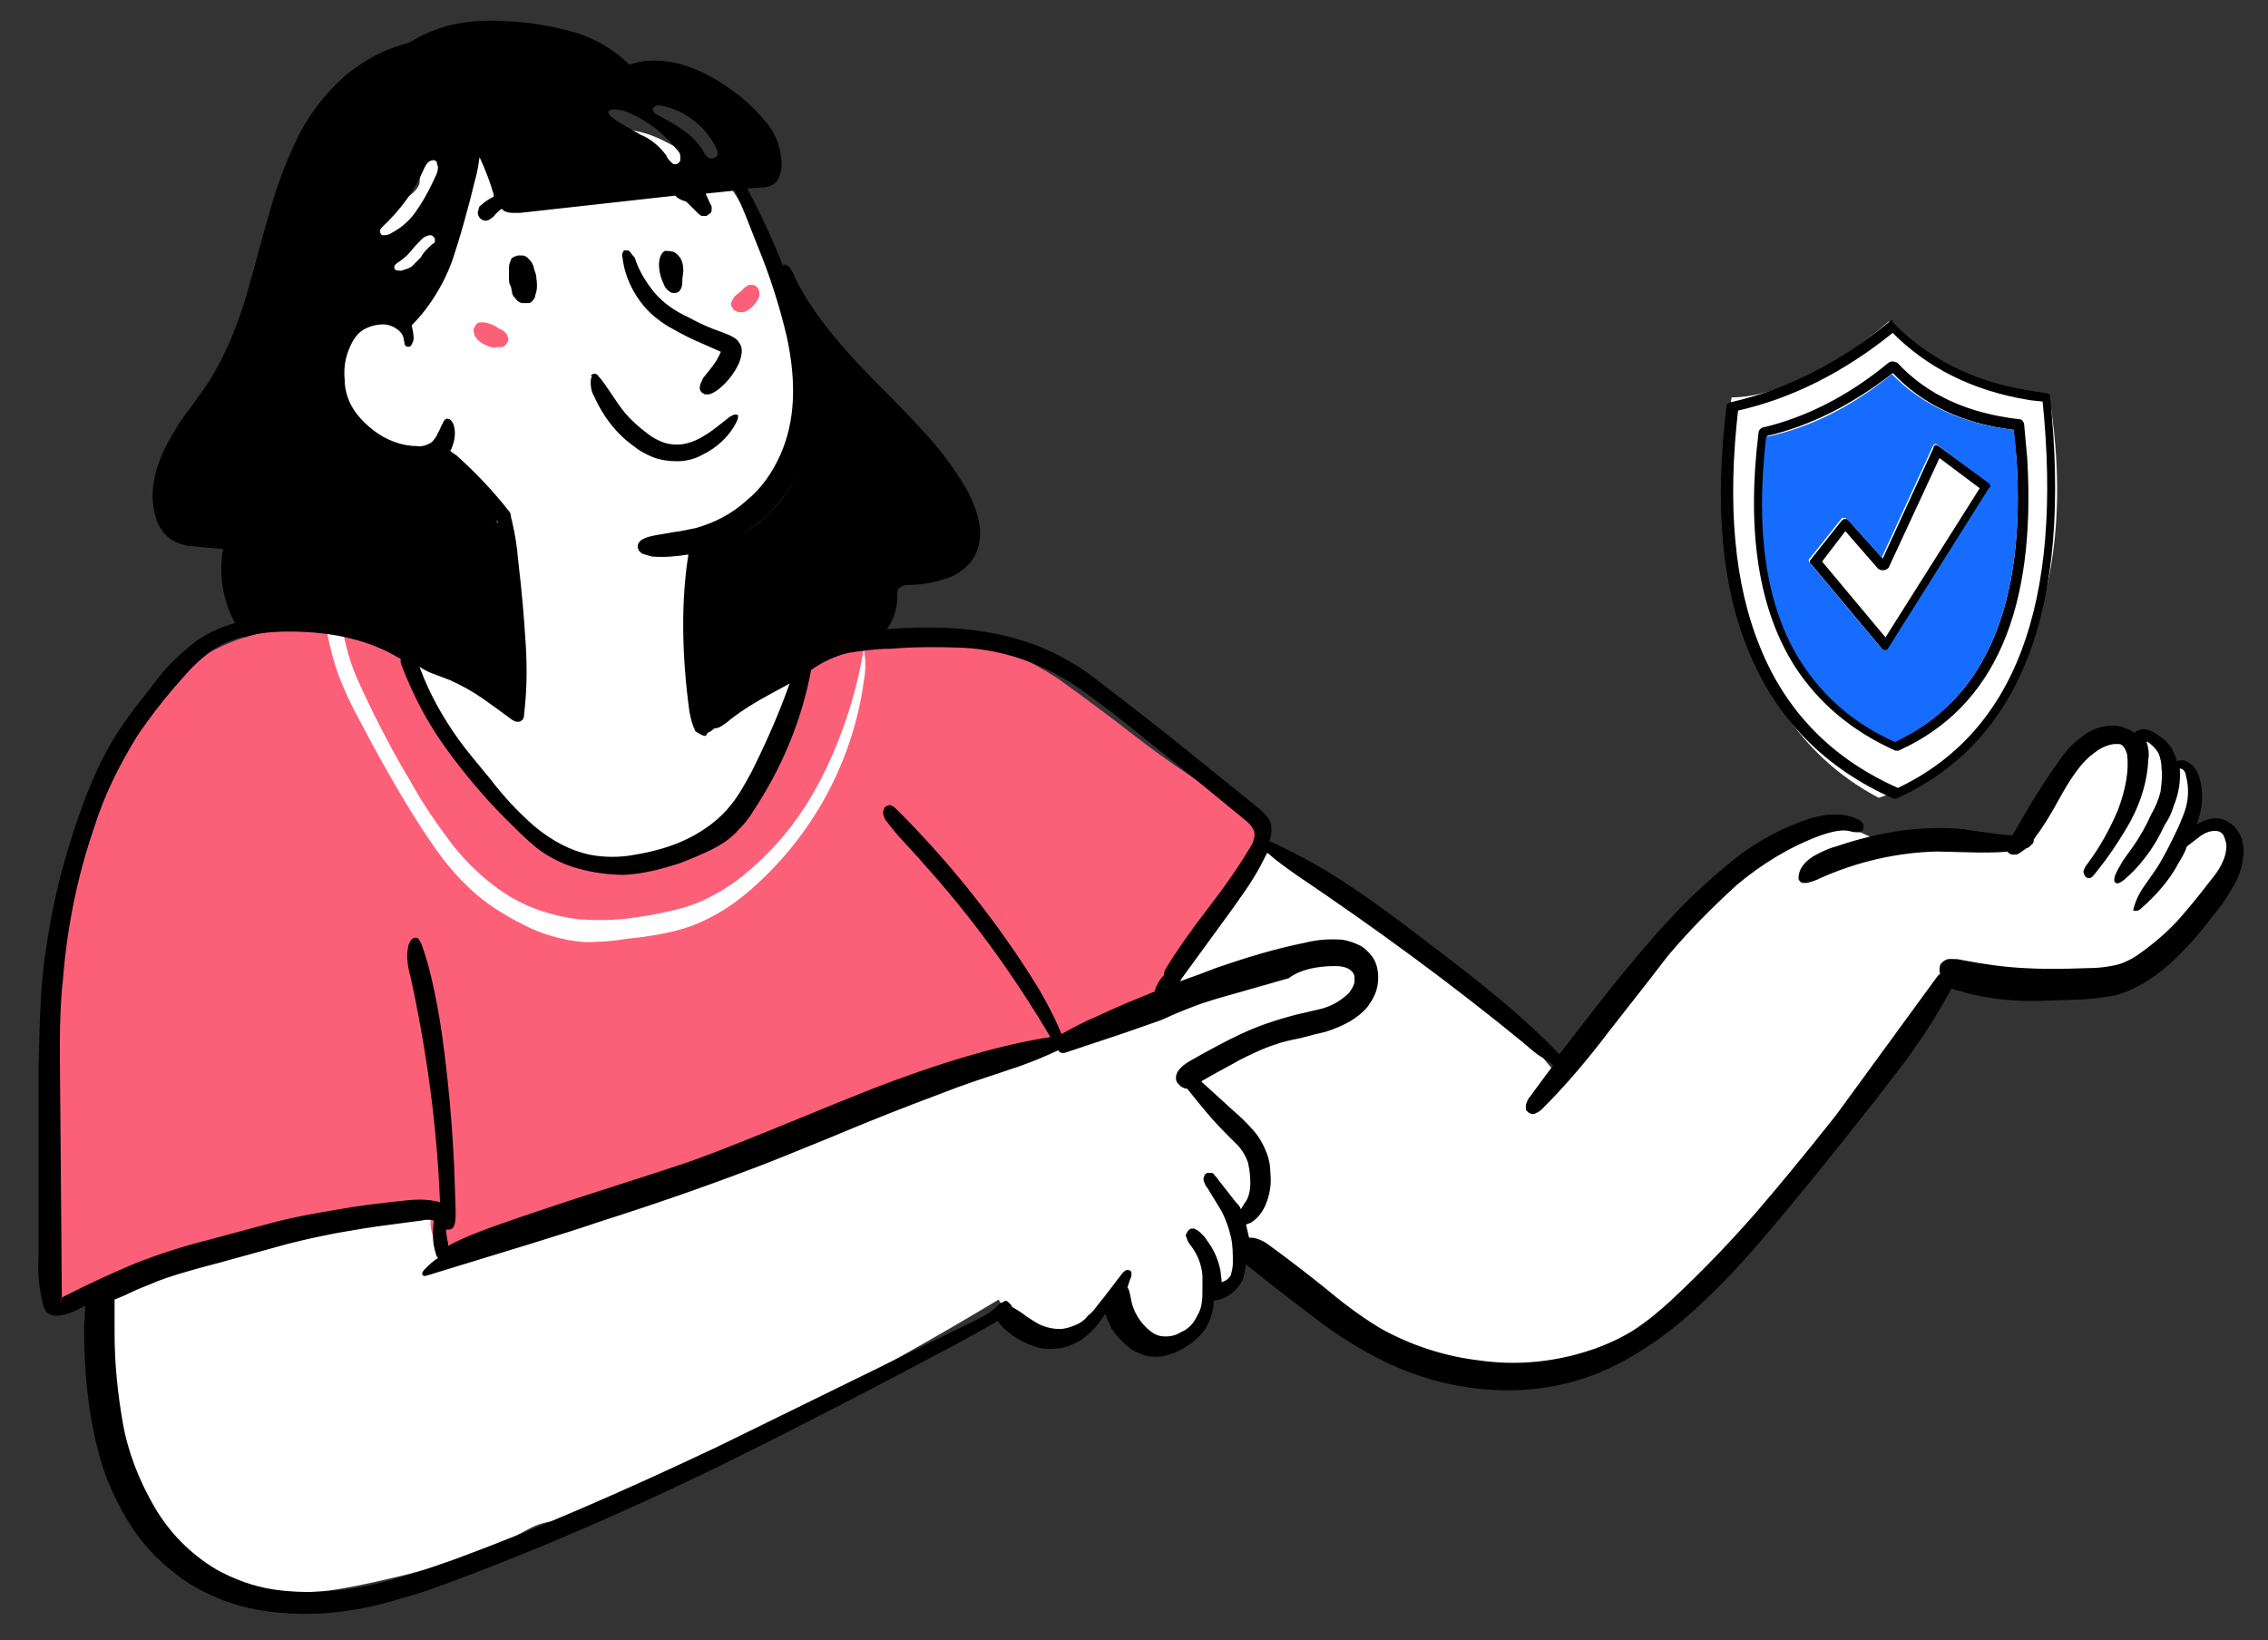 <svg xmlns="http://www.w3.org/2000/svg" xmlns:xlink="http://www.w3.org/1999/xlink" id="Layer_1" x="0px" y="0px" viewBox="0 0 223.7 161.8" style="enable-background:new 0 0 223.7 161.8;" xml:space="preserve"><rect x="0" y="0" width="223.7" height="161.8" fill="#333333" stroke="none"/><style type="text/css">	.st0{fill:#FFFFFF;}	.st1{fill:#FC6078;}	.st2{fill:#FFFFFF;stroke:#000000;stroke-width:0.5;stroke-miterlimit:10;}	.st3{fill:#166CFF;}</style><g>	<path class="st0" d="M170.8,39.2c-1.8,9.7-1.5,31.1,14.5,39.5c7.2-2.3,20.6-13.3,17-38.5c-4.2-1.2-13.2-4.5-16-8.5  C183.5,34.2,176.4,39.2,170.8,39.2z"></path>	<path class="st0" d="M95.9,97.8C91,98.8,86,99.2,81,99c-0.6,0-3.4-0.2-8.4-0.4c-2.8-0.2-5.6-0.2-8.4-0.1c-2,0.2-4,0.4-6,0.8  c-1.4,0.3-3.4,0.7-6,1.3c-4.3,1-7.5,1.8-9.5,2.5c-0.7,0.2-1.7,0.6-3,1.1c-1.3,0.5-2.3,0.8-3,1.1c-1.3,0.4-3.3,1-6,1.7  c-2.6,0.7-4.6,1.3-6,1.8c-4.7,1.6-8.2,3.7-10.6,6.4c-1,1-1.7,2.2-2.3,3.5c-0.3,0.6-0.5,1.3-0.6,2c-0.1,0.4-0.2,1-0.5,2  c-0.3,1.3-0.4,2.2-0.5,2.6c-0.1,1.2-0.2,2.5-0.1,3.7c0,2,0.3,5.1,0.8,9.1c0.2,1.6,0.4,2.8,0.5,3.6c0.2,1.2,0.5,2.4,1,3.5  c0.8,1.9,1.9,3.7,3.3,5.2c2.2,2.6,4.6,4.4,7.1,5.4c2.5,1,5.4,1.4,8.7,1.2c2.2-0.2,5-0.8,8.7-1.7c2.3-0.6,4.2-1.2,5.6-1.6  c1.8-0.6,3.6-1.4,5.3-2.3c0.7-0.4,1.1-0.6,1.3-0.7c0.4-0.2,0.9-0.4,1.4-0.5c0.3-0.1,0.6-0.1,0.8-0.1c0.4,0,0.7-0.1,0.8-0.1  c1.1-0.2,2.3-0.6,3.3-1.1c13.7-6.1,27-13,39.8-20.7c0.1,0.2,0.2,0.3,0.2,0.4c0.4,0.6,0.9,1.1,1.5,1.4c1.2,0.6,2.5,1,3.8,1.3  c0.6,0.1,1.2,0.1,1.7,0c0.9-0.2,1.8-0.8,2.7-1.8c0.2-0.2,0.5-0.6,1-1.3c0.3-0.4,0.7-0.9,1.1-1.3c0.3,1.1,0.7,2.1,1.3,3.1  c0.7,1.2,1.4,2,2.3,2.2c0.4,0.1,0.7,0.1,1.1,0c0.4-0.1,0.7-0.2,1-0.4c0.7-0.4,1.2-0.9,1.7-1.5c0.7-0.9,1.2-2,1.5-3.1  c0.4,0,0.7,0,1.1-0.2c0.3-0.1,0.6-0.4,0.9-0.7c0.5-0.6,0.8-1.2,1-1.9c0.3-0.9,0.4-1.8,0.3-2.7c0,0,0,0,0,0c0.6,0.5,1.3,1,2,1.4  c1.4,1,2.7,2.1,4,3.2c1.3,1.1,2.6,2.2,4,3.2c1.5,1,3,1.8,4.6,2.5c1.1,0.5,2.8,1.1,4.9,1.8c1.3,0.5,2.3,0.8,3,1  c1,0.3,2.1,0.5,3.1,0.6c1.7,0.1,3.4,0,5.1-0.4c3-0.6,5.8-1.8,8.4-3.5c2.4-1.5,4.5-3.6,6-5.9c0.5-0.4,1-0.8,1.5-1.2  c1.7-1.7,3.3-3.6,4.8-5.5c2.2-2.8,3.7-4.6,4.7-5.6l2.1-2.1c0.8-0.8,1.5-1.6,2-2.2c0.6-0.7,1.2-1.5,1.9-2.6c1.1-1.7,1.7-2.6,1.8-2.7  c0.6-0.8,1.5-2,2.7-3.4c1.3-1.5,2.2-2.7,2.7-3.4c0.3-0.4,0.5-0.8,0.7-1.2c0.9,0.2,1.9,0.4,2.8,0.5l4.3,0.3c3.2,0.3,5.1,0.4,5.6,0.4  c1.8,0.1,3.7-0.3,5.3-1c1-0.5,1.9-1.1,2.7-1.8c0.8-0.8,1.6-1.5,2.4-2.4c0.9-1,1.6-1.8,2-2.3c0.7-0.8,1.3-1.6,1.8-2.5  c0.5-0.7,0.8-1.5,0.9-2.3c0.1-0.4,0-0.8-0.1-1.2c-0.1-0.4-0.3-0.8-0.6-1c-0.3-0.2-0.5-0.4-0.9-0.5c-0.3-0.1-0.6-0.1-1-0.1  c-0.7,0.1-1.4,0.3-1.9,0.7c0.6-1.6,0.7-3.3,0.4-5c-0.2-0.9-0.5-1.5-1.1-1.8c-0.2-0.1-0.4-0.2-0.6-0.2c-0.2-0.1-0.4-0.1-0.6-0.2  c-0.2-0.2-0.4-0.4-0.5-0.7c-0.1-0.3-0.3-0.5-0.4-0.8c-0.2-0.2-0.4-0.4-0.7-0.5c-0.3-0.1-0.6-0.2-0.9-0.1c-0.4,0-1.1,0-1.9,0.1  c-0.4,0-0.7,0-1.1-0.1c-0.4-0.1-0.7-0.1-1.1-0.1c-0.5,0-1,0.1-1.4,0.3c-0.3,0.1-0.7,0.3-1.4,0.5l-2,3.9c-1.7,0.7-2.4,4.8-3.3,5.1  c-0.6,0.2-3.5-0.3-4.1-0.3c-0.3-0.1,0,0-0.3-0.1c-0.3-0.1-2.9-0.2-3.2-0.2c-0.5,0,0.4-0.3,0,0c-0.4,0.3-3.4-0.5-3.5,0  c-0.6-0.1-0.4,0.3-1,0.4c-0.6,0.1-2.2-0.5-2.6-0.1c-0.1,0.1-1.9-0.9-1.9-0.8c-1.8-0.1-3.6,0.2-5.3,0.9c-1.7,0.7-3.3,1.6-4.9,2.7  c-1.7,1.1-3.3,2.4-4.7,3.8c-0.9,0.8-1.8,1.9-2.8,3c-0.6,0.7-1.5,1.8-2.6,3.2c-2.3,3-4.1,5.4-5.5,7.2c-0.9,1.3-1.6,2.3-2.1,3.2  c-0.2,0.3-0.3,0.6-0.5,0.9c-0.6-0.4-1.1-0.9-1.5-1.5c-0.3-0.3-0.8-1-1.6-2c-0.7-0.8-1.2-1.5-1.6-2c-1.8-2-3.7-3.7-5.9-5.2  c-1.4-1-3.6-2.5-6.6-4.4l-11.9-7.4c-0.4-0.3-0.9-0.5-1.4-0.7c-0.5-0.2-1-0.3-1.5-0.2c-0.5,0.1-0.9,0.3-1.3,0.7  c-0.3,0.4-0.7,0.7-1,1.1l-5.7,7.7c-0.8,1-1.3,1.8-1.6,2.3c-0.2,0.4-0.5,0.8-0.6,1.2c-1.6-0.4-3.2-0.5-4.8-0.4  c-1.9,0.1-3.8,0.4-5.7,0.8C100.3,97,98.4,97.3,95.9,97.8L95.9,97.8z"></path>	<path class="st0" d="M41.4,17.1c0,0.2,0,0.4,0,0.6c0,0.2,0,0.4-0.1,0.6c-0.2,0.4-0.5,0.7-0.9,1c-2,1.6-3.5,3.6-4.6,5.9  c-1.1,2.3-1.7,4.8-2,7.3c-0.2,2.5-0.2,5,0.1,7.5c0.2,1.7,0.6,4.2,1.1,7.5c0.3,1.6,0.5,2.8,0.5,3.6c0.1,1.2,0.1,2.4-0.1,3.6  c-0.3,1.7-1,3.4-2.1,4.8c-0.3,0.4-0.8,1-1.5,1.7c-0.5,0.5-0.9,1.2-1.3,1.8c-0.4,1-0.6,2-0.7,3c-0.2,1.4-0.3,2.5-0.3,3.4  c0,1.1,0,2.3,0.2,3.4c0.4,1.6,0.9,3.2,1.5,4.8l3.2,8c0.5,1.3,0.9,2.2,1.2,2.9c0.4,1,0.9,1.9,1.5,2.7c1,1.3,2,2.4,3.2,3.5  c1.1,1.1,2.2,2,3.4,2.9c1.5,0.9,3.1,1.6,4.8,2.1c3.9,1.2,7.9,1.6,11.9,1.2c4-0.3,7.9-1.6,11.3-3.7c2.9-1.8,5.7-4.4,8.4-7.7  c1.5-1.9,2.9-3.9,4-6.1c1.5-3.2,2.8-6.6,3.7-10c0.4-1.6,0.6-3.3,0.6-5c0-1.4-0.3-2.5-0.9-3.3c-0.3-0.5-0.8-0.9-1.3-1.1  c-0.5-0.2-1.1-0.2-1.7-0.1c-0.4-2.1-0.7-4.2-0.7-6.4c-0.1-3.3-0.2-5.5-0.3-6.5c-0.2-2.1-0.9-4.9-1.9-8.4c-2.6-8.7-5.4-16.1-8.3-22  c-0.4-0.9-1-1.8-1.6-2.6c-0.9-0.9-1.8-1.6-2.9-2.2c-2.1-1.3-3.7-2.2-5-2.6c-1.6-0.5-3.6-0.7-6-0.7c-1.4,0-3.4,0.1-6.1,0.1  c-0.7,0-1.8-0.1-3.2-0.1c-1.1,0-2.1,0-3.2,0.3c-1.1,0.2-2,0.8-2.8,1.5c-0.4,0.3-0.7,0.8-0.9,1.2C41.6,16.1,41.4,16.6,41.4,17.1  L41.4,17.1z"></path>	<path d="M37.9,8c0.2-0.3,0.6-0.5,0.9-0.6c2.2-1.1,4.6-1.8,7.1-2c0.9-0.1,1.4-0.4,1.3-0.9c-0.1-0.4-0.4-0.6-1.1-0.7  c-2.2-0.2-4.4,0-6.4,0.6c-2.1,0.6-4,1.7-5.7,3.1c-2,1.8-3.7,4-4.8,6.4c-1.2,2.5-2.1,5.1-2.8,7.7c-0.5,1.7-1.2,4.4-2.2,7.9  c-0.8,2.6-1.8,5.1-3.2,7.5c-0.4,0.7-1.1,1.7-2.2,3.2c-0.8,1-1.5,2.1-2.1,3.2c-1.5,2.7-2,5.2-1.4,7.4c0.2,0.9,0.7,1.7,1.4,2.3  c0.8,0.5,1.6,0.8,2.5,0.8c1.7,0.2,2.6,0.2,2.8,0.3c-0.3,1.6-0.2,3.3,0.2,4.8c0.4,1.6,1.2,3,2.2,4.2c0.8,0.9,1.8,1.6,2.9,2  c0.1-0.2,0.3-0.4,0.5-0.7c0.9-1.2,2-1.9,3-2.2c0.7-0.1,1.3-0.2,2-0.1c0.6,0,1.1,0.1,1.7,0.2c0.3,0.1,0.7,0.2,1.4,0.4  c0.6,0.2,1.2,0.4,1.8,0.6c0.6,0.3,1.1,0.7,1.6,1.1c1.9,0.4,3.8,0.9,5.6,1.5c0.7,0.2,1.3,0.4,1.9,0.7c0.6,0.3,1.2,0.7,1.7,1.1  c0.3,0.4,0.6,0.7,0.9,1c0.1,0.2,0.3,0.3,0.5,0.4c0.2,0.1,0.4,0.1,0.6,0.1c0.3,0,0.6-0.2,0.7-0.4c0.2-0.2,0.3-0.5,0.4-0.8  c0-0.6-0.1-1.2-0.3-1.8c-0.4-1.2-0.6-2-0.8-2.6c-0.2-0.9-0.4-1.8-0.5-2.7c-0.1-1-0.1-1.9,0-2.9c0-1.3,0-2.3,0-2.9  c-0.1-2.4-0.9-4.1-2.2-5.2c-0.5-0.4-1.1-0.7-1.7-0.9c-1.1-0.5-1.7-0.7-1.8-0.8c-0.3-0.2-1.2-0.7-2.8-1.7c-0.9-0.6-1.9-1.1-2.9-1.3  c-0.2,0-0.4-0.1-0.7-0.1c-0.2-0.1-0.5-0.1-0.7-0.2c-0.3-0.2-0.6-0.4-0.8-0.7c-0.2-0.3-0.4-0.6-0.6-1c-0.6-1.1-1-1.9-1.2-2.5  c-0.4-0.8-0.6-1.7-0.8-2.6c-0.1-0.8-0.1-1.5-0.1-2.3c0-1,0.1-1.8,0.1-2.3c0-0.6,0-1.4-0.1-2.5c0-1.2-0.1-2-0.1-2.5  c0.1-3.3,0.5-6.5,1.3-9.7c1.1-4.3,1.8-7.5,2.3-9.6C37.4,8.7,37.6,8.3,37.9,8z"></path>	<path d="M69.1,54.7c-0.3,0.5-0.4,1.1-0.3,1.8l0.3,12.9c0,1.4,0.4,2.2,1.2,2.4c0.3,0.1,0.6,0,0.9-0.2c0.3-0.2,0.6-0.4,0.8-0.6  c1.3-1,2.6-1.8,4.1-2.6c2.1-1.1,3.5-2,4.2-2.4c0.6-0.4,1.2-0.8,1.8-1.1c0.4-0.1,0.7-0.2,1.1-0.3c0.6-0.1,0.9-0.2,1.1-0.2  c1.2-0.4,2.2-1.1,3-2.1c0.8-1,1.2-2.2,1.2-3.4c0-0.3,0-0.6,0.1-0.8c0.2-0.2,0.5-0.4,1-0.4c1.2,0,2.4-0.2,3.6-0.6  c1.1-0.3,2.1-1,2.8-2c0.6-1,0.8-2.2,0.6-3.4c-0.2-1.2-0.7-2.4-1.3-3.5c-1.2-2-2.5-3.8-4.1-5.5c-0.7-0.8-2.3-2.5-4.8-5  c-4.2-4.2-6.9-7.8-8.2-10.8c-0.1-0.2-0.3-0.5-0.4-0.6c-0.1-0.1-0.2-0.1-0.3-0.2c-0.1,0-0.2,0-0.3,0.1c-0.3,0.2-0.3,0.5-0.1,1  l1.3,3.1c0.3,0.6,0.5,1.3,0.6,2c0,0.6,0,1.2,0,1.9c0,0.6,0.1,1.2,0.2,1.8c0.1,0.4,0.2,1,0.4,1.7c0.3,1.6,0.4,3.3,0.2,4.9  c-0.2,1.6-0.7,3.2-1.5,4.7c-0.8,1.5-1.8,2.8-3.1,3.9c-1.2,1.1-2.7,1.9-4.3,2.5c-0.6,0.2-0.9,0.3-1,0.4  C69.6,54.2,69.3,54.4,69.1,54.7z"></path>	<path class="st1" d="M27.8,62.1c-3.5,0.4-6.8,1.7-9.6,3.9c-3,2.3-5.3,5.6-7.1,9.8c-0.7,1.6-1.2,3.2-1.7,4.8c0,0-0.1,0.1-0.1,0.1  c-1.3,3-2.3,6.1-3.1,9.2c-0.6,2.6-0.8,4.7-0.6,6.4c0,0.3,0.1,0.5,0.1,0.8c-0.2,1.3-0.3,2.6-0.3,3.9c0,0.6,0,1.1,0.1,1.7  C4.7,110,4.2,117.8,4,126.2c0,0.5,0,1,0.2,1.5c0.1,0.2,0.3,0.5,0.5,0.6c0.2,0.2,0.4,0.3,0.7,0.3c0,0,0.1,0,0.1,0  c0,0,0.1,0.1,0.1,0.1c0.2,0.1,0.5,0.2,0.8,0.2c0.6-0.1,1.1-0.2,1.6-0.5c2.2-0.9,4.4-1.7,6.7-2.3c0.1-0.1,0.2-0.1,0.2-0.1  c0.2-0.1,0.5-0.2,1-0.4c3.1-1.3,6.3-2.3,9.6-3.2c0.9-0.3,1.9-0.5,2.8-0.6c0.7-0.1,1.3-0.1,2-0.1l1.3-0.5c1.1-0.4,2.2-0.8,3.3-1  c1.8-0.3,3.7-0.5,5.5-0.4c0.8,0,1.5,0,2.2,0c0,0.2-0.1,0.4-0.1,0.5c-0.1,0.5,0,0.9,0.1,1.3c0.1,0.3,0.2,0.5,0.4,0.7  c0,0,0,0-0.1,0.1c0,0.2,0.1,0.3,0.2,0.4c0.1,0.1,0.2,0.2,0.4,0.3c0.3,0.1,0.6,0.2,0.9,0.1c0.3-0.1,0.6-0.2,0.9-0.3  c3-1.2,6-2.3,9.1-3.1c4.1-1.1,7.2-2,9.3-2.6c3.8-1.1,8.2-2.8,13.3-4.8c5.8-2.5,10.1-4.3,13-5.5c1.6-0.7,2.9-1.2,3.9-1.5  c0.9-0.3,2.2-0.6,3.8-1c1.8-0.4,3.1-0.8,3.8-1c0.4-0.1,0.8-0.2,1.3-0.4c0.5,0.1,1.1-0.1,1.5-0.4c0.1-0.1,0.2-0.1,0.2-0.2  c0.5-0.2,1-0.4,1.6-0.6c2-0.8,3.6-1.3,4.7-1.6c0.7-0.2,1.1-0.3,1.4-0.4c0.5-0.2,0.9-0.4,1.3-0.6c0.6-0.5,1.1-1,1.5-1.6  c0.8-1.2,2.2-3.2,3.9-5.9l5-7.9c0.2-0.3,0.4-0.6,0.5-1c0.1-0.3,0.2-0.7,0.1-1.1c-0.1-0.4-0.3-0.7-0.6-1c-0.3-0.3-0.6-0.5-1-0.7  c-3.9-2.3-7.6-4.8-11.1-7.5c-4.1-3.2-6.7-5-7.5-5.6c-3-1.9-5.8-3.2-8.4-3.7c-1.8-0.4-4.3-0.5-7.4-0.4c-1.7,0-3.4,0.3-5,0.7  c-1.6,0.4-3,1.3-4.1,2.5c-0.3,0.3-0.4,0.6-0.4,1c0,0.1,0,0.1,0,0.2c-1.1,5-3.4,9.7-6.7,13.5c-1.3,1.5-2.6,2.6-3.7,3.1  c-0.7,0.3-1.3,0.5-2,0.7c-0.5,0.1-1.2,0.2-2.1,0.4c-1.4,0.2-2.4,0.4-3.1,0.4c-1,0.1-2.1,0-3.1-0.1c-1.2-0.2-2.4-0.7-3.4-1.3  c-1.1-0.6-2.1-1.4-3-2.1c-5.8-4.8-9.9-10.1-12.1-16c-0.4-1.1-0.9-1.6-1.4-1.6c-0.1-0.1-0.5-0.2-1.2-0.5c-1.1-0.4-2.2-0.8-3.3-1  c0.3,1.3,0.6,2.5,1.1,3.7c0.4,1,1,2.2,1.7,3.7c1.2,2.4,2.4,4.7,3.8,7c1.2,2.2,2.6,4.2,4.1,6.2c1.5,1.9,3.3,3.6,5.3,4.9  c2.2,1.4,4.7,2.2,7.3,2.5c1.8,0.1,3.6,0.1,5.5-0.2c2.7-0.4,5-0.9,6.7-1.7c1.5-0.7,2.9-1.6,4.1-2.6c3.3-2.7,5.9-6.1,7.8-10  c1.9-3.9,3.2-8,3.9-12.2c0.2,1.1,0.2,2.1,0,3.2c-1.1,8-5.1,15.3-11.2,20.6c-1.6,1.4-3.3,2.5-5.2,3.3c-1.6,0.7-3.9,1.2-6.9,1.5  c-1.3,0.2-2.3,0.3-3,0.3c-1,0.1-2,0-3-0.2c-1.5-0.3-3-0.8-4.3-1.5c-1.8-0.9-3.6-2-5.1-3.4c-1.4-1.3-2.6-2.7-3.7-4.3  c-1.7-2.4-3.8-5.9-6.2-10.3c-1.1-2.1-2-3.7-2.5-4.9c-0.8-1.7-1.3-3.4-1.7-5.2c0-0.2-0.1-0.4-0.1-0.6C30.7,61.9,29.2,61.9,27.8,62.1  L27.8,62.1z"></path>	<path d="M58.3,37.3c-0.1,0.6,0,1.3,0.3,1.8c0.9,2,2.2,3.7,3.9,4.9c0.6,0.5,1.2,0.8,1.9,1.1c0.8,0.3,1.6,0.4,2.4,0.4  c0.8,0,1.7-0.2,2.4-0.6c1.5-0.7,2.8-1.9,3.5-3.4c0.1-0.2,0.1-0.4,0.1-0.5c0-0.1-0.1-0.1-0.2-0.1c-0.1,0-0.1,0-0.2,0  c0,0-0.2,0.1-0.4,0.2l-1.4,1.1c-0.5,0.4-1,0.7-1.5,1c-1.3,0.7-2.4,0.8-3.5,0.5c-0.6-0.2-1.2-0.5-1.7-0.9c-0.8-0.6-1.6-1.3-2.2-2  c-0.5-0.6-0.9-1.2-1.3-1.8c-0.6-0.9-1-1.5-1.3-1.8c-0.2-0.3-0.4-0.4-0.6-0.3c-0.1,0-0.2,0.1-0.2,0.2C58.4,37.1,58.4,37.2,58.3,37.3  L58.3,37.3z M50.4,25.6c-0.1,0.3-0.2,0.5-0.2,0.8l0,1c0,0.2,0,0.5,0.1,0.7l0.1,0.2l0.1,0.5c0,0.2,0.1,0.4,0.3,0.6  c0.2,0.3,0.5,0.5,0.8,0.5c0.2,0,0.3,0,0.5,0c0.2,0,0.3-0.1,0.4-0.2c0.2-0.2,0.3-0.4,0.3-0.6c0.2-0.5,0.2-1.1,0.1-1.7  c0-0.3-0.1-0.5-0.2-0.8l-0.1-0.4c-0.1-0.2-0.2-0.4-0.3-0.5c-0.1-0.1-0.2-0.2-0.3-0.3c-0.1-0.1-0.3-0.2-0.5-0.2c-0.1,0-0.3,0-0.4,0  C50.7,25.3,50.5,25.4,50.4,25.6L50.4,25.6z M65.5,24.8C65.2,25,65,25.5,65,26.1c0,0.7,0.2,1.4,0.5,2c0.1,0.3,0.3,0.5,0.6,0.7  c0.1,0.1,0.3,0.1,0.4,0.1s0.3,0,0.4-0.1c0.2-0.1,0.4-0.5,0.4-1c0-0.5,0.1-0.9,0.1-1.1c0-0.5-0.1-1.1-0.5-1.5  c-0.2-0.2-0.4-0.4-0.7-0.4c-0.1,0-0.3-0.1-0.4,0C65.8,24.7,65.7,24.7,65.5,24.8L65.5,24.8z M62.1,24.8c-0.1-0.1-0.2-0.1-0.3-0.1  c-0.1,0-0.1,0-0.2,0c-0.1,0-0.1,0-0.1,0.1c-0.1,0.1-0.2,0.3-0.1,0.6c0.2,1.8,1,3.5,2.2,4.9c0.7,0.8,1.5,1.4,2.3,1.9  c0.9,0.5,1.8,1,2.7,1.4c0.7,0.3,1.6,0.7,2.5,1.1c-0.2,0.5-0.5,1-0.8,1.4c-0.6,0.8-1,1.2-1,1.3c-0.3,0.6-0.4,1-0.1,1.3  c0.1,0.1,0.2,0.1,0.3,0.2c0.1,0,0.2,0,0.4,0c0.2,0,0.5-0.2,0.7-0.3c1-0.7,1.8-1.7,2.3-2.8c0.3-0.8,0.4-1.5,0-2  c-0.2-0.4-0.8-0.7-1.6-1c-1.2-0.4-2.3-0.9-3.4-1.5c-1.3-0.6-2.5-1.4-3.4-2.5c-0.8-1-1.5-2.1-1.9-3.4C62.3,25.1,62.2,24.9,62.1,24.8  L62.1,24.8z M34.1,11.5c-2.3,3.9-3.6,8.9-3.9,15c-0.1,1.1,0,2.1,0,3.2c0.1,1.1,0.3,2.1,0.6,3.1c0.1,0.4,0.4,0.8,0.7,1.1  c0.1,0.2,0.3,0.3,0.5,0.3c0.2,0.1,0.4,0.1,0.6,0l0,0c-0.1,0.1-0.1,0.3-0.1,0.4c-0.4,1.1-0.5,2.3-0.3,3.5c0.1,1.2,0.5,2.3,1.1,3.3  c0.6,1,1.3,2,2.2,2.7c0.9,0.8,1.9,1.4,3,1.8c0.3,0.1,0.7,0.2,1,0.3c-0.1,0.5,0.1,0.9,0.7,1.3c0.3,0.2,0.5,0.4,0.8,0.6l0.8,0.5  c0.3,0.2,0.6,0.4,0.9,0.6c0,0,0.4,0.1,1,0.3l1.8,0.6c0.3,0.1,0.6,0.2,0.8,0.3c0.5,0.1,0.9,0.2,1.4,0.3c0.4,0.1,0.7,0.2,0.7,0.2h0.1  l0.2,0.2c0.1,0.1,0.3,0.3,0.4,0.4v0c0,0.7,0,1.3,0.1,2c0.2,1.9,0.5,4.6,0.8,8.3c0.3,2.9,0.5,5.3,0.6,7.5c-0.9-1.2-2-2.2-3.2-2.9  c-1.3-0.8-2.8-1.4-4.3-1.8c-0.7-0.2-1.5-0.4-2.2-0.4c-0.3,0-0.5,0.1-0.6,0.3c-0.1,0.2,0,0.3,0.2,0.6c0.5,0.5,1.2,0.9,1.8,1.2  l2.1,0.8c1.1,0.5,2.2,1.1,3.2,1.8c0.7,0.5,1.7,1.2,2.9,2.1c0.2,0.1,0.3,0.2,0.5,0.2h0.1c0.1,0,0.2,0,0.3-0.1  c0.2-0.1,0.3-0.3,0.3-0.7c0.3-2.5,0.3-5.1,0.1-7.6c-0.1-1.7-0.3-4.2-0.7-7.6c-0.1-1.3-0.3-2.5-0.6-3.8c0-0.1-0.1-0.3-0.1-0.4  c0-0.3-0.1-0.5-0.3-0.7c-1.5-1.9-3.2-3.7-5.1-5.4c-0.2-0.1-0.4-0.3-0.6-0.4c0.2-0.3,0.3-0.7,0.4-1.1c0.1-0.5,0.1-1.1-0.1-1.6  c-0.2-0.4-0.4-0.5-0.6-0.5c-0.1,0-0.3,0.1-0.4,0.4c-0.2,0.3-0.3,0.7-0.5,1c-0.1,0.3-0.4,0.7-0.6,0.9c-0.4,0.3-1,0.5-1.5,0.4  c-1.5,0-3-0.6-4.2-1.5c-1.3-1-2.2-2.1-2.6-3.3c-0.2-0.6-0.3-1.1-0.3-1.7c-0.1-1,0-2,0.4-3c0.2-0.5,0.4-0.9,0.7-1.3  c0.3-0.4,0.7-0.7,1.2-0.9c0.5-0.2,1-0.3,1.5-0.3c0.5,0,1,0.2,1.4,0.5c0.3,0.2,0.5,0.5,0.6,0.8c0,0.2,0.1,0.4,0.1,0.6  c0,0.1,0.1,0.2,0.1,0.2c0.1,0.1,0.1,0.1,0.2,0.1c0.1,0,0.2,0,0.2,0c0.1,0,0.1-0.1,0.2-0.2c0.1-0.2,0.2-0.4,0.2-0.6  c0-0.4-0.1-0.9-0.2-1.3c1-1,1.9-2.2,2.6-3.4c0.7-1.2,1.3-2.5,1.7-3.9c0.3-0.9,0.7-2.2,1.2-4.1c0.4-1.4,0.6-2.4,0.8-3.1  c0.2-0.7,0.3-1.4,0.4-2.1c0.5,1.1,1,2.3,1.3,3.4c0.1,0.2,0.1,0.3,0.1,0.5c-0.4,0.2-0.9,0.5-1.2,0.8c-0.2,0.1-0.3,0.3-0.3,0.5  c-0.1,0.2-0.1,0.4,0,0.6c0.1,0.2,0.2,0.3,0.4,0.4c0.2,0.1,0.4,0.1,0.6,0c0.2-0.1,0.5-0.3,0.7-0.6c0.2-0.2,0.4-0.4,0.6-0.5  c0.1,0.1,0.1,0.1,0.2,0.2c0.2,0.1,0.5,0.2,0.8,0.2c0.3,0,0.6,0,0.8,0l15.3-1.7c0.1,0.1,0.3,0.3,0.4,0.3c0.1,0.1,0.2,0.1,0.4,0.2  c0.1,0,0.3,0.1,0.4,0.2c0.1,0.1,0.2,0.2,0.3,0.3c0.1,0.1,0.2,0.2,0.3,0.3l0.2,0.2c0.1,0.1,0.1,0.1,0.2,0.2c0.1,0.1,0.2,0.2,0.4,0.3  c0.2,0,0.3,0,0.5,0c0.1-0.1,0.3-0.2,0.4-0.3c0.1-0.1,0.1-0.3,0.1-0.5c0-0.1,0-0.2-0.1-0.3l-0.5-1.1l2.9-0.3  c0.8,1.8,1.5,3.6,2.2,5.4c1.2,2.9,2.2,6,2.9,9c1,4.6,0.8,8.4-0.6,11.6c-0.8,1.8-1.9,3.4-3.4,4.6c-1.4,1.3-3.2,2.2-5,2.7  c-0.6,0.1-1.3,0.3-2.2,0.4c-1.1,0.2-1.8,0.3-2.2,0.4c-0.8,0.2-1.3,0.5-1.3,1c0,0.2,0.1,0.3,0.1,0.4c0.1,0.1,0.2,0.2,0.3,0.3  c0.3,0.1,0.6,0.2,1,0.3c1.2,0.1,2.4,0,3.6-0.2c0,0,0,0,0,0c-0.7,4.4-0.7,9.6,0.1,15.5c0.1,0.5,0.2,1,0.4,1.5c0,0.1,0.1,0.1,0.1,0.2  c0,0.1,0.1,0.3,0.2,0.3c0.1,0.1,0.2,0.1,0.3,0.2c0.2,0.1,0.4,0.2,0.6,0.2c0.1-0.1,0.1-0.2,0.2-0.3c0.2-0.1,0.4-0.2,0.6-0.4  c2-1.4,3.7-2.6,5.3-3.5c0.8-0.5,1.3-0.8,1.4-0.9c0.3-0.2,0.8-0.6,1.5-1.1c0.1-0.1,0.3-0.2,0.3-0.4c0.1-0.1,0.1-0.2,0.1-0.2  c0-0.1,0-0.2-0.1-0.2c-0.1-0.2-0.4-0.2-0.8-0.1c-1.4,0.4-2.8,1-4.1,1.8c-1.3,0.7-2.5,1.5-3.8,2.4c-0.1,0.1-0.3,0.2-0.4,0.3  c0-0.9-0.1-1.9-0.2-3.1c-0.2-2.4-0.3-3.9-0.3-4.6c0-0.8,0-1.9,0-3.4l0.1-4.5c2.4-0.7,4.6-2,6.4-3.7c1.8-1.8,3.1-4,3.8-6.4  c0.7-2.4,0.9-4.9,0.6-7.3c-0.3-2.5-0.9-4.9-1.7-7.3c-1.3-3.8-2.9-7.6-4.8-11.1l1.4-0.1c0.4,0,0.9-0.1,1.3-0.4  c0.4-0.3,0.6-0.9,0.7-1.7c0-1.6-0.5-3.1-1.5-4.3c-1-1.2-2.1-2.3-3.4-3.2c-2.9-2.1-5.7-3.1-8.3-2.9c-0.6,0-1.2,0.2-1.8,0.4  c-1.5-1.5-3.4-2.6-5.4-3.2c-2.1-0.6-4.4-1-6.6-1.1c-1.3-0.1-2.7-0.1-4.1,0.1c-2.6,0.3-5,1.4-7.1,3C37.1,7.2,35.4,9.2,34.1,11.5  L34.1,11.5z M43.2,16.5c0,0.3-0.1,0.6-0.2,0.8c-0.5,1.1-1.1,2.3-1.8,3.3c-0.7,1.1-1.6,1.9-2.8,2.5c-0.2,0.1-0.4,0.1-0.6,0.1  c-0.1,0-0.2,0-0.2-0.1c-0.1-0.1-0.1-0.1-0.1-0.2c-0.1-0.2,0.1-0.4,0.3-0.6c1.7-1.6,3.1-3.5,4-5.6c0.3-0.7,0.6-0.9,1-0.9  c0.1,0,0.3,0.1,0.3,0.3C43.1,16.2,43.2,16.4,43.2,16.5L43.2,16.5z M42.3,24.4c-0.3,0.3-0.6,0.6-0.8,1c-0.3,0.3-0.6,0.6-0.9,0.9  c-0.3,0.2-0.7,0.3-1,0.4c-0.4,0-0.6,0-0.7-0.2c0-0.1,0-0.2,0-0.2c0-0.1,0.1-0.2,0.1-0.2c0.1-0.1,0.2-0.2,0.4-0.3  c0.4-0.3,0.8-0.6,1.1-1c0.4-0.5,0.8-0.9,1-1.1c0.2-0.2,0.4-0.4,0.6-0.4c0.1-0.1,0.3-0.1,0.4-0.1c0.1,0,0.2,0.1,0.3,0.2  c0.1,0.1,0.1,0.2,0.1,0.3c0,0.1,0,0.2-0.1,0.3C42.7,24,42.5,24.2,42.3,24.4z M60.4,10.8c0.6,0,1.2,0.1,1.8,0.4  c1.8,0.8,3.3,2,4.6,3.6c0.2,0.2,0.3,0.4,0.3,0.6c0,0.1,0,0.3,0,0.4c0,0.1-0.1,0.2-0.2,0.3c-0.1,0.1-0.2,0.1-0.4,0.1  c-0.1,0-0.2-0.1-0.3-0.2c-0.2-0.2-0.4-0.4-0.5-0.7c-0.7-0.9-1.5-1.6-2.5-2c-1.6-0.9-2.6-1.5-2.8-1.7C60,11.3,60,11.1,60,11  C60.1,10.9,60.2,10.8,60.4,10.8L60.4,10.8z M64.4,10.7c0-0.1,0-0.1,0.1-0.1c0,0,0.1-0.1,0.1-0.1c0.1-0.1,0.3-0.1,0.5-0.1  c1.2,0.2,2.3,0.7,3.2,1.4c1,0.7,1.7,1.6,2.3,2.7c0.1,0.2,0.2,0.4,0.2,0.6c0,0.1,0,0.2-0.1,0.3c-0.1,0.1-0.2,0.2-0.3,0.2  c-0.1,0-0.2,0.1-0.4,0c-0.1,0-0.2-0.1-0.3-0.2c-0.2-0.2-0.3-0.4-0.4-0.6c-0.5-0.8-1.2-1.5-2-2c-0.5-0.4-1.4-0.9-2.5-1.5  c-0.2-0.1-0.3-0.2-0.4-0.4C64.4,10.9,64.4,10.8,64.4,10.7L64.4,10.7z"></path>	<path d="M27.8,60.7c-3.4,0.2-6.2,1-8.4,2.5c-0.9,0.7-1.8,1.5-2.6,2.3c-0.6,0.6-1.3,1.5-2.2,2.7c-1.4,1.7-2.3,3-2.9,3.9  c-1.9,2.9-3.5,6.7-4.9,11.4c-1,3.2-1.7,6.4-2.2,9.7C4.3,95,4.1,97,4,99.2c-0.1,1.3-0.1,3.3-0.2,6v19c-0.1,1.6,0.1,3.2,0.5,4.7  c0.4,1.2,1.8,1.2,4.1-0.1c0,0.7-0.1,1.5-0.1,2.4c0,5.5,0.7,10.1,2,14c0.8,2.2,1.9,4.4,3.3,6.3c1.4,1.9,3.2,3.5,5.2,4.8  c2,1.2,4.3,2.1,6.6,2.5c2.3,0.4,4.7,0.5,7.1,0.3c2.4-0.2,4.7-0.7,7-1.4c1.9-0.5,4.1-1.3,6.7-2.3c7.4-2.8,15.5-6.3,24.4-10.6  c5.3-2.6,13.2-6.6,23.7-12.2c1.5-0.8,2.7-1.5,3.6-2c0.2-0.1,0.3-0.2,0.5-0.3c0.1,0.1,0.2,0.2,0.2,0.3c1,1.1,2.3,1.9,3.7,2.3  c0.7,0.2,1.5,0.2,2.2,0.1c0.7-0.1,1.4-0.4,2.1-0.8c1-0.7,1.8-1.6,2.4-2.6c0.2,0.5,0.4,0.9,0.6,1.4c0.4,0.6,0.9,1.2,1.5,1.7  c0.5,0.5,1.2,0.8,1.8,1c0.8,0.2,1.7,0.2,2.5-0.1c1-0.3,1.9-0.9,2.7-1.6c0.8-0.7,1.3-1.7,1.5-2.7c0.1-0.3,0.1-0.6,0.1-1  c0.2,0,0.4-0.1,0.6-0.1c0.6-0.2,1.1-0.5,1.5-0.9c0.4-0.4,0.8-0.9,0.9-1.5c0.1-0.3,0.1-0.7,0.2-1.1c0,0,0.1,0.1,0.1,0.1l2.5,2  c2.6,2,4.5,3.5,5.8,4.4c2,1.4,4.1,2.6,6.3,3.6c3,1.3,6.2,2.1,9.5,2.3c3.3,0.2,6.5-0.2,9.6-1.3c3.1-1.1,6.2-3,9.2-5.5  c2.8-2.4,5.3-5,7.7-7.8c2.5-2.9,6.2-7.4,11-13.5c1.9-2.5,3.4-4.3,4.3-5.7c1.3-1.8,2.5-3.8,3.6-5.8c0.2,0.1,0.4,0.2,0.6,0.2  c1.9,0.6,3.9,0.9,5.8,1c1.4,0.1,3.4,0,6-0.1c1.2,0,2.5-0.2,3.7-0.4c1.8-0.5,3.6-1.5,5.5-3.2c0.7-0.6,1.3-1.3,2-2  c0.6-0.7,1.4-1.6,2.2-2.7c0.8-0.9,1.4-1.9,2-2.9c0.6-1,0.9-2.1,1-3.2c0-0.7-0.1-1.5-0.5-2.1c-0.2-0.3-0.4-0.6-0.7-0.8  c-0.3-0.2-0.6-0.4-0.9-0.5c-0.4-0.1-0.9-0.1-1.3,0c-0.4,0.1-0.8,0.3-1.2,0.5c0.1-0.2,0.1-0.5,0.2-0.7c0.3-1,0.4-2.1,0.2-3.2  c-0.2-1.2-0.7-2-1.5-2.3c-0.1-0.1-0.3-0.1-0.4-0.1c-0.2,0-0.3,0-0.5,0.1v0c-0.1-0.4-0.2-0.7-0.4-1.1c-0.3-0.5-0.7-1-1.2-1.3  c-0.4-0.3-0.8-0.6-1.3-0.7c-0.2-0.1-0.5-0.1-0.7,0c-0.1,0-0.2,0.1-0.3,0.1s-0.2,0.1-0.2,0.2l-0.2-0.1c-0.5-0.3-1-0.5-1.6-0.6  c-1.1-0.1-2.3,0.2-3.2,0.9c-0.9,0.6-1.7,1.4-2.4,2.4c-1.3,1.8-2.5,3.7-3.6,5.6l-1.1,1.9c-0.6,0-1.2-0.1-2-0.2  c-1.4-0.2-2.4-0.3-2.7-0.4c-4.1-0.4-8.3,0.2-12.7,1.7c-0.8,0.2-1.6,0.6-2.3,1c-0.9,0.6-1.3,1.2-1.4,1.9c0,0.1,0,0.2,0,0.3  c0,0.1,0.1,0.2,0.2,0.3c0.1,0.1,0.2,0.1,0.3,0.1c0.1,0,0.2,0,0.3,0c0.5-0.1,1-0.3,1.4-0.5c3.6-1.6,7.5-2.5,11.4-2.6l4.2,0.1  c1.1,0,2,0,2.8-0.1c0,0.1,0,0.1,0.1,0.1c0.1,0.1,0.2,0.2,0.4,0.2c0.1,0,0.3,0,0.4,0c0.3-0.1,0.5-0.3,0.8-0.5c0,0,0.1,0,0.1-0.1  c0.1,0,0.3-0.1,0.4-0.2c0.1-0.1,0.2-0.2,0.3-0.3c0.1-0.1,0.1-0.3,0.1-0.4c0.9-1.2,1.7-2.5,2.4-3.8c1.2-2.2,2.3-3.8,3.4-4.6  c0.6-0.5,1.3-0.9,2.1-1c0.2,0,0.3,0,0.5,0c0.2,0,0.3,0.1,0.4,0.2c0.2,0.2,0.3,0.5,0.4,0.8c0.2,1.5-0.1,3.4-0.9,5.5  c-0.8,1.9-1.8,3.7-3,5.3c-0.2,0.2-0.3,0.5-0.4,0.7c0,0.1,0,0.3,0.1,0.4c0,0.1,0.1,0.1,0.1,0.2c0.1,0,0.1,0.1,0.2,0.1  c0.3,0.1,0.5-0.1,0.8-0.5c1.3-1.6,2.5-3.4,3.5-5.2c1-1.9,1.6-3.9,1.7-6c0.1-0.6,0-1.2-0.2-1.8c0.5,0.3,0.9,0.7,1.2,1.2  c0.2,0.5,0.3,1,0.3,1.5c0.1,0.8,0,1.5-0.1,2.3c-0.2,0.8-0.5,1.5-0.9,2.2c-0.5,1.1-1.1,2.2-1.8,3.2c-0.2,0.3-0.6,0.8-1,1.4  c-0.3,0.5-0.6,1-0.8,1.5c-0.1,0.4-0.1,0.6,0.1,0.7c0.2,0.1,0.4,0,0.8-0.3c0.7-0.6,1.4-1.3,2-2.1c0.8-1,1.5-2.2,2-3.3  c0.4-0.6,0.7-1.2,0.9-1.9c0.5-1.2,0.7-2.5,0.6-3.7c0.1,0,0.2,0.1,0.3,0.1c0.2,0.2,0.3,0.4,0.3,0.6c0.3,1.1,0.3,2.3-0.1,3.5  c-0.1,0.3-0.3,0.8-0.6,1.5c-0.6,1.3-1.2,2.5-1.9,3.7c-0.3,0.5-0.8,1.2-1.5,2.2c-0.5,0.7-0.9,1.5-1.1,2.4c0.2,0.1,0.5,0.1,0.8-0.2  c1.5-1.3,2.8-2.8,3.7-4.5c0.3-0.5,0.6-1,0.8-1.6c0.4-0.3,0.9-0.7,1.3-1c0.7-0.5,1.3-0.6,1.8-0.5c0.3,0.1,0.5,0.3,0.6,0.6  c0.1,0.3,0.2,0.6,0.2,0.8c0,0.7-0.2,1.3-0.5,1.9c-0.3,0.6-0.7,1.1-1.1,1.6c-1.3,1.7-2.4,3-3.2,3.9c-1.1,1.2-2.4,2.3-3.8,3.3  c-0.7,0.5-1.5,0.9-2.3,1.1c-0.9,0.2-1.8,0.3-2.7,0.3c-2.7,0.1-4.8,0.1-6.3,0c-2.1-0.1-4.1-0.4-6.2-0.8c-0.4-0.1-0.7-0.1-1.1-0.1  c-0.2,0-0.3,0-0.5,0.1c-0.2,0.1-0.3,0.2-0.4,0.3c-0.2,0.2-0.2,0.5-0.2,0.8c0,0.1,0,0.2,0.1,0.2c-0.1,0.1-0.2,0.2-0.3,0.3L181.1,110  c-3.4,4.3-6,7.4-7.8,9.5c-2.7,3.1-5.5,6-8.5,8.8c-1.2,1.1-2.4,2.1-3.8,3c-1.5,0.9-3.1,1.6-4.8,2.1c-3.3,1-6.8,1.3-10.3,0.8  c-3.4-0.4-6.8-1.5-9.8-3.2c-2-1.2-3.8-2.6-5.6-4.1c-2.5-2-4.4-3.4-5.5-4.2c-0.4-0.3-0.9-0.5-1.4-0.6c-0.1,0-0.2,0-0.4,0  c-0.1-0.4-0.2-0.9-0.3-1.3c0.2-0.1,0.3-0.1,0.5-0.2c0.8-0.5,1.3-1.3,1.6-2.2c0.3-0.9,0.4-1.8,0.3-2.7c0-0.6-0.1-1.2-0.3-1.8  c-0.3-0.8-0.7-1.6-1.3-2.3c-0.6-0.7-1.2-1.3-1.9-1.9l-3.3-3l0.1-0.1c2.1-1.2,3.3-1.8,3.6-2c1.2-0.6,2.4-1.2,3.7-1.6  c0.5-0.2,1.4-0.4,2.4-0.6c1.1-0.3,1.9-0.5,2.4-0.6c1.9-0.6,3.3-1.4,4.2-2.5c0.5-0.7,0.9-1.4,1-2.3c0.1-0.8,0-1.7-0.4-2.4  c-0.3-0.5-0.8-1-1.3-1.3c-0.6-0.3-1.2-0.5-1.8-0.6c-1.3-0.1-2.5,0-3.7,0.3c-3,0.6-5.9,1.5-8.8,2.5c-1,0.4-2.1,0.8-3.5,1.3  c0-0.1,0.1-0.1,0.1-0.2l5.1-7c1-1.4,1.7-2.4,2.1-3.1c0.5-0.8,0.9-1.6,1.3-2.4c0,0.1,0.1,0.1,0.1,0.1c0.9,0.8,1.9,1.5,2.9,2.2  c7.7,5.2,15.1,10.6,22.3,16.5c0.8,0.7,1.4,1.2,1.8,1.4c0.4,0.3,0.8,0.5,1.1,0.8c-1,1.3-1.7,2.3-2.3,3.1c-0.2,0.2-0.3,0.5-0.4,0.8  c0,0.1,0,0.3,0,0.4c0,0.1,0.1,0.2,0.2,0.3c0.1,0.1,0.2,0.1,0.4,0.2c0.1,0,0.3,0,0.4-0.1c0.3-0.1,0.5-0.3,0.7-0.5  c2.3-2.3,4.4-4.8,6.3-7.3c3.7-4.7,5.7-7.3,6-7.7c2.1-2.5,4.4-4.8,6.8-7c2.5-2.1,5.3-3.8,8.3-4.9c1.2-0.4,2.1-0.6,2.9-0.4  c0.3,0.1,0.5,0.1,0.8,0.1c0.1,0,0.2,0,0.3-0.1c0.1-0.1,0.2-0.1,0.2-0.3c0-0.1,0-0.2,0-0.3c0-0.1-0.1-0.2-0.1-0.2  c-0.1-0.2-0.3-0.3-0.5-0.4c-1.5-0.7-3.4-0.6-5.7,0.3c-2.6,1-5,2.4-7.1,4.2c-2.2,1.8-4.2,3.7-6.1,5.8c-1.6,1.7-3.3,3.8-5.2,6.1  c-1,1.3-2.7,3.4-4.9,6.3l-0.4,0.5c-1.8-1.9-3.7-3.6-5.7-5.3c-1.6-1.3-3.9-3.2-7-5.5c-3.2-2.5-5.7-4.3-7.5-5.5  c-2.6-1.8-5.3-3.3-8.1-4.6c-0.1,0-0.2-0.1-0.3-0.1c0.2-0.6,0.3-1.3,0.1-1.9c-0.3-0.6-0.7-1-1.2-1.4c-4.7-3.8-9.7-7.9-15.1-12  c-1.3-1-2.3-1.8-3.1-2.2c-4.9-3.1-11.5-4.2-19.7-3.3c-1.4,0.1-2.8,0.4-4.2,0.8c-1.3,0.4-2.5,1.2-3.4,2.2c-0.2,0.2-0.3,0.5-0.4,0.8  c0,0.1,0,0.2,0,0.4c0,0,0,0,0,0.1c-1.1,3.3-2.5,6.5-4.1,9.7c-0.6,1.1-1.2,2.2-2,3.2c-1.1,1.4-2.6,2.5-4.2,3.3  c-1.6,0.8-3.4,1.3-5.2,1.6c-1.5,0.3-3.1,0.3-4.6,0c-1.8-0.4-3.6-1.3-5.4-2.8c-1.6-1.4-3-2.9-4.3-4.6c-1.4-1.7-2.5-3-3.2-4  c-1.5-2.1-2.8-4.4-3.7-6.8c-0.3-0.8-0.6-1.2-1-1.5c-0.1-0.1-0.2-0.1-0.4-0.1c-1.6-1.4-3.4-2.4-5.4-3C32.7,60.8,30.3,60.5,27.8,60.7  L27.8,60.7z M115,97.3C115,97.3,115.1,97.3,115,97.3c0,0.1,0,0.1-0.1,0.1L115,97.3z M131.7,95.3c0.8,0,1.4,0.2,1.7,0.6  c0.1,0.1,0.2,0.3,0.2,0.5c0,0.2,0,0.3,0,0.5c-0.1,0.4-0.3,0.7-0.5,1c-0.7,0.7-1.5,1.2-2.4,1.5c-0.2,0.1-1.2,0.3-2.9,0.7  c-1.9,0.5-3.7,1.1-5.4,1.9c-1.3,0.6-3,1.5-5.1,2.7c-1,0.6-1.4,1.2-1.3,1.8c0,0.1,0.1,0.3,0.2,0.4c0.1,0.1,0.2,0.2,0.3,0.3  c0.2,0.1,0.4,0.2,0.6,0.2c1.2,1.5,2.4,3,3.8,4.4c0.6,0.6,1,1,1.3,1.3c0.4,0.5,0.7,1,0.9,1.6c0.1,0.5,0.2,1,0.2,1.5  c0.1,1-0.1,1.8-0.4,2.3c-0.1,0.1-0.2,0.3-0.4,0.6c0,0.1-0.1,0.1-0.1,0.2c-0.1-0.3-0.3-0.5-0.5-0.7l-1.8-2.3  c-0.1-0.2-0.3-0.3-0.4-0.5c-0.1-0.1-0.2-0.1-0.3-0.1c-0.1,0-0.2,0-0.3,0c-0.1,0-0.1,0.1-0.2,0.1c-0.1,0.1-0.1,0.1-0.1,0.2  c-0.1,0.1-0.1,0.3-0.1,0.4c0.1,0.3,0.2,0.6,0.4,0.8c0.6,1,1.1,1.8,1.4,2.3c0.4,0.8,0.7,1.6,0.9,2.5c0.2,0.8,0.2,1.7,0.2,2.6  c0,0.4-0.1,0.8-0.2,1.2c-0.2,0.3-0.4,0.5-0.7,0.6l-0.2,0.1c0-0.3-0.1-0.7-0.1-1c-0.2-1.2-0.7-2.3-1.4-3.2c-0.1-0.2-0.3-0.4-0.6-0.7  c-0.2-0.2-0.4-0.3-0.6-0.4c-0.1,0-0.2,0-0.3,0c-0.1,0-0.2,0.1-0.3,0.2c-0.1,0.1-0.1,0.2-0.2,0.3c0,0.1-0.1,0.2,0,0.3  c0.1,0.3,0.2,0.6,0.4,0.8c0.7,0.9,1.1,1.9,1.2,3c0,0.5,0,1,0,1.5c0,0.5,0,0.9-0.1,1.4c-0.1,0.6-0.4,1.1-0.7,1.6  c-0.3,0.5-0.8,0.9-1.3,1.1c-0.6,0.4-1.3,0.5-2,0.4c-0.6-0.1-1.1-0.5-1.5-0.9c-0.7-0.7-1.2-1.6-1.4-2.5c-0.1-0.6-0.2-0.9-0.2-1  c-0.1-0.2-0.1-0.3-0.2-0.4c0.1-0.3,0.2-0.6,0.3-0.9c0.1-0.1,0.1-0.3,0.1-0.5c0-0.1,0-0.2-0.1-0.2c0-0.1-0.1-0.1-0.2-0.1  c-0.2-0.1-0.4,0.1-0.6,0.3c-0.7,0.9-1.5,2-2.4,3.1c-0.3,0.4-0.6,0.8-1,1.1c-0.3,0.4-0.7,0.7-1.2,0.9c-0.5,0.2-1,0.4-1.6,0.4  c-0.5,0-1.1-0.1-1.6-0.3c-0.6-0.2-1.1-0.6-1.6-0.9c-0.5-0.4-1-0.7-1.5-1h0c0-0.1-0.1-0.2-0.1-0.2c-0.1-0.1-0.2-0.2-0.3-0.3  c-0.1-0.1-0.3-0.1-0.4,0c-0.1,0.1-0.3,0.1-0.4,0.2l-0.3,0.3c-0.6,0.6-1.4,1-2.2,1.4l-25.3,12.4c-9.7,4.6-18.3,8.3-25.9,11.1  c-2.3,0.8-4.2,1.5-5.8,1.9c-2,0.6-3.9,1-6,1.2c-2,0.2-4.1,0.2-6.1-0.1c-2-0.3-3.9-1-5.7-2c-2.5-1.5-4.6-3.6-6.1-6.2  c-1.5-2.6-2.6-5.4-3.1-8.3c-0.5-2.9-0.8-5.8-0.8-8.8c0-1.2,0-2.3,0-3.3c0.2-0.1,0.8-0.3,1.6-0.7s1.7-0.7,2.6-1.1c1-0.4,2.9-1,6-1.8  l6.9-1.9c1.6-0.4,3.7-0.9,6.2-1.3c1.6-0.3,3.9-0.6,7-1c0.4-0.1,0.8-0.1,1.2,0c-0.1,0.6-0.1,1.1-0.1,1.5c0,0.6,0.1,1.2,0.3,1.8  c0,0.1,0.1,0.3,0.2,0.4c-0.5,0.3-0.9,0.7-1.3,1.1c-0.3,0.3-0.3,0.5-0.2,0.6c0.1,0.1,0.2,0.1,0.5,0c7.5-2.3,13.2-4,17-5.3  c6.3-2,11.9-4,16.8-5.9c0.7-0.3,3.8-1.5,9.3-3.8c3.7-1.5,6.9-2.7,9.3-3.6c2.2-0.8,3.9-1.3,5-1.7c1.9-0.6,3.5-1.3,4.8-1.9  c0,0.1,0.1,0.1,0.1,0.2c0.2,0.1,0.5,0.1,0.7,0l5.7-1.9c1.7-0.6,2.9-1,3.7-1.3c1.7-0.8,3.1-1.3,3.9-1.6c0.3-0.1,1.5-0.5,3.7-1.1  l4.9-1.4C128.3,95.6,130,95.3,131.7,95.3L131.7,95.3z M87.8,64c2.4-0.2,4.8-0.2,7.2-0.1c3.9,0.2,7.7,1.5,11,3.7  c0.9,0.6,2.1,1.5,3.7,2.7c2.9,2.3,7.3,5.8,13,10.5c0.4,0.3,0.8,0.7,1,1.2c0.1,0.4,0,1-0.4,1.6c-1.2,2-2.6,4-4,5.8  c-2,2.6-3.3,4.5-4.1,5.8c-0.2,0.3-0.4,0.6-0.4,1c-0.4,0.4-0.7,0.9-0.9,1.5c0,0,0,0.1,0,0.1c-1.7,0.7-3.7,1.5-5.8,2.5  c-1.2,0.5-2.3,1.1-3.4,1.7c-0.9-2.2-2.1-4.3-3.4-6.3c-3.7-5.7-8-11-12.8-15.8c-0.4-0.4-0.7-0.6-1-0.4c-0.1,0-0.1,0.1-0.2,0.1  c-0.1,0.1-0.1,0.1-0.1,0.2c-0.1,0.2-0.1,0.3-0.1,0.5c0.1,0.3,0.2,0.6,0.4,0.8c0.5,0.6,1,1.3,1.7,2c0.8,0.9,1.4,1.5,1.8,2  c4.8,5.3,9,11.1,12.6,17.2c-5.1,0.8-11.2,2.6-18.3,5.4c-1,0.4-4,1.6-9.1,3.7c-3.7,1.5-6.7,2.7-9.1,3.5c-1.5,0.5-4.9,1.6-10.2,3.3  c-4.2,1.4-7.6,2.5-10.1,3.5c-1,0.4-1.9,0.8-2.6,1.2c0-0.2,0-0.4-0.1-0.6c0-0.3-0.1-0.6-0.1-1c0.1,0,0.2,0,0.3,0  c0.1,0,0.3-0.1,0.4-0.2c0.1-0.2,0.2-0.5,0.2-0.7c0.1-0.3,0-2-0.1-5.2c-0.2-4.4-0.6-8.8-1.2-13.1c-0.3-2.1-0.6-3.6-0.8-4.5  c-0.3-1.5-0.7-3-1.2-4.4c-0.2-0.4-0.3-0.7-0.6-0.7c-0.3,0-0.5,0.2-0.7,0.7c-0.1,0.5-0.2,1-0.1,1.6c0,0.3,0.1,0.9,0.3,1.6  c1.6,7.3,2.6,14.7,2.9,22.2c-0.1,0-0.2-0.1-0.4-0.1c-0.9-0.2-1.9-0.2-2.8-0.1c-2.9,0.3-5.2,0.6-6.8,0.9c-2.5,0.4-4.5,0.8-6.1,1.2  l-6.7,1.8c-2.4,0.6-4.9,1.4-7.2,2.3c-1.9,0.8-4.4,1.9-7.3,3.4v0c-0.2,0.6-0.2,0.6,0-0.1v0.1l-0.2-24.5c0-2.9,0.1-5.1,0.3-6.8  c0.4-5.1,1.4-10.2,3.1-15.1c1-3.2,2.5-6.2,4.3-9.1c1.1-1.6,2.3-3.2,3.6-4.7c0.8-0.9,1.4-1.6,1.8-2c0.6-0.6,1.3-1.2,2-1.7  c1.8-1.2,4.4-1.8,7.5-1.8c4.4,0,8.1,0.9,11,2.7c0,0.2,0,0.4,0.1,0.6c1.1,2.9,2.5,5.6,4.3,8.1c1.8,2.5,3.8,4.9,6,7.1  c1,1,2,2,3.1,2.9c1.2,0.9,2.6,1.6,4.1,2c1.5,0.4,3,0.6,4.5,0.6c1.9-0.1,3.8-0.6,5.6-1.2c1-0.4,2-0.8,3-1.3c1-0.5,1.9-1.1,2.6-1.9  c0.6-0.6,1.1-1.2,1.5-1.9c2.8-4.2,4.8-9,5.7-13.9c1.1-0.8,2.4-1.4,3.7-1.7C85,64.2,86.4,64,87.8,64L87.8,64z"></path>	<path class="st1" d="M72.5,29.2c-0.2,0.2-0.3,0.5-0.4,0.7c0,0.1,0,0.3,0.1,0.4c0.1,0.1,0.1,0.2,0.2,0.3c0.2,0.1,0.4,0.2,0.6,0.2  c0.2,0,0.4,0,0.6-0.1c0.4-0.2,0.7-0.5,0.9-0.8c0.2-0.2,0.4-0.5,0.4-0.9c0-0.2,0-0.3-0.1-0.5c-0.1-0.1-0.2-0.3-0.3-0.3  c-0.1-0.1-0.3-0.1-0.4-0.1c-0.2,0-0.3,0-0.4,0.1c-0.2,0.1-0.4,0.3-0.6,0.5C72.9,28.9,72.7,29,72.5,29.2L72.5,29.2z M49.6,34.2  c0.1,0,0.2-0.1,0.3-0.2c0.1-0.1,0.1-0.2,0.2-0.3c0-0.1,0.1-0.2,0-0.4c0-0.1-0.1-0.2-0.1-0.3c-0.2-0.3-0.5-0.5-0.8-0.6  c-0.4-0.3-0.9-0.5-1.4-0.6c-0.1,0-0.2,0-0.4,0c-0.2,0-0.4,0.1-0.5,0.3c-0.1,0.2-0.2,0.3-0.2,0.5c0,0.2,0.1,0.3,0.1,0.5  c0.1,0.1,0.2,0.3,0.3,0.4c0.4,0.4,1,0.7,1.6,0.8C49,34.2,49.3,34.3,49.6,34.2L49.6,34.2z"></path>	<g>		<path d="M186.7,31.6c-0.1,0-0.2,0-0.3,0.1c-5,4.1-10.3,6.8-15.8,8c-0.1,0-0.1,0.1-0.2,0.1c-0.1,0.1-0.1,0.1-0.1,0.2   c-1.2,9.8-0.5,17.9,2.2,24.3c2.7,6.6,7.5,11.5,14.3,14.5c0,0,0.1,0,0.1,0c0.1,0,0.1,0,0.1,0c12.4-5.6,17.4-18.8,15.2-39.7   c0-0.1,0-0.2-0.1-0.2c-0.1-0.1-0.1-0.1-0.2-0.1c-0.6-0.1-1.3-0.2-1.9-0.3h0c-5.5-0.9-9.9-3.2-13.3-6.7c0,0-0.1-0.1-0.1-0.1   C186.8,31.6,186.8,31.6,186.7,31.6L186.7,31.6z M200.1,39.2c0.5,0.1,1.1,0.2,1.6,0.2c2.1,20.2-2.8,33.1-14.7,38.6   c-6.6-3-11.1-7.6-13.8-14c-2.6-6.3-3.3-14.1-2.2-23.7c5.4-1.2,10.6-3.8,15.5-7.8C190.1,36,194.6,38.3,200.1,39.2z M186.7,35.9   c-0.1,0-0.2,0-0.3,0.1c-4,3.3-8.2,5.4-12.6,6.4c-0.1,0-0.1,0.1-0.2,0.1c-0.1,0.1-0.1,0.1-0.1,0.2c-1.2,9.8,0,17.5,3.6,23   c2.3,3.6,5.5,6.3,9.7,8.1c0,0,0.1,0,0.1,0c0.1,0,0.1,0,0.1,0c9.3-4.2,13.4-13.7,12.5-28.6c-0.1-1.1-0.2-2.2-0.3-3.3   c0-0.1,0-0.2-0.1-0.2c-0.1-0.1-0.1-0.1-0.2-0.1c-5.1-0.6-9.1-2.4-12.1-5.6c0,0-0.1-0.1-0.1-0.1C186.8,36,186.8,35.9,186.7,35.9   L186.7,35.9z M198.6,42.4c0.1,1,0.2,2,0.3,2.9c0.9,14.4-3.1,23.7-11.9,27.8c-4-1.8-7-4.4-9.2-7.8c-3.5-5.4-4.6-12.8-3.5-22.3   c4.3-1,8.4-3.1,12.4-6.2C189.6,39.9,193.6,41.8,198.6,42.4L198.6,42.4z M196.4,47.9c0,0,0-0.1,0-0.1c0,0-0.1-0.1-0.1-0.1l-5.1-3.7   c-0.1,0-0.1-0.1-0.2-0.1c-0.1,0-0.2,0-0.2,0.1c-0.1,0-0.1,0.1-0.1,0.2l-5,10.9l-3.4-3.8c-0.1-0.1-0.1-0.1-0.2-0.1   c-0.1,0-0.1,0-0.2,0c-0.1,0-0.1,0.1-0.2,0.1l-3.1,3.9c-0.1,0.1-0.1,0.2-0.1,0.2c0,0.1,0,0.2,0.1,0.2l7.1,8.5   c0,0.1,0.1,0.1,0.2,0.1c0.1,0,0.2,0,0.2,0c0.1,0,0.1-0.1,0.2-0.1l10-15.9c0,0,0-0.1,0.1-0.1C196.4,48,196.4,47.9,196.4,47.9   L196.4,47.9z M179.3,55.4L182,52l3.4,3.9c0,0,0.1,0.1,0.2,0.1c0.1,0,0.1,0,0.2,0c0.1,0,0.1,0,0.2-0.1c0,0,0.1-0.1,0.1-0.1l5.1-11   l4.4,3.3l-9.6,15.2L179.3,55.4z"></path>		<path class="st2" d="M201.7,39.4c-0.5-0.1-1.1-0.1-1.6-0.2c-5.5-0.9-10-3.2-13.4-6.7c-4.9,4-10.1,6.6-15.5,7.8   c-1.1,9.5-0.4,17.4,2.2,23.7c2.6,6.4,7.2,11.1,13.8,14C198.9,72.5,203.8,59.7,201.7,39.4L201.7,39.4z M186.4,36   c0.1-0.1,0.2-0.1,0.3-0.1c0.1,0,0.2,0.1,0.3,0.1c3,3.2,7,5,12.1,5.6c0.1,0,0.2,0,0.2,0.1c0.1,0.1,0.1,0.1,0.1,0.2   c0.1,1.1,0.2,2.2,0.3,3.3c0.9,14.9-3.2,24.4-12.5,28.6c0,0-0.1,0-0.1,0c-0.1,0-0.1,0-0.1,0c-4.2-1.9-7.4-4.6-9.7-8.1   c-3.6-5.6-4.8-13.3-3.6-23c0-0.1,0-0.1,0.1-0.2c0.1-0.1,0.1-0.1,0.2-0.1C178.2,41.4,182.4,39.3,186.4,36L186.4,36z M182,52   l-2.6,3.4l6.6,7.9l9.6-15.2l-4.4-3.3l-5.1,11c0,0.1-0.1,0.1-0.1,0.1c0,0-0.1,0.1-0.2,0.1c-0.1,0-0.1,0-0.2,0   c-0.1,0-0.1-0.1-0.2-0.1L182,52z"></path>		<path class="st3" d="M198.9,45.3c-0.1-1-0.1-1.9-0.3-2.9c-5-0.6-9-2.4-12-5.5c-3.9,3.2-8.1,5.3-12.4,6.2c-1.1,9.4,0,16.9,3.5,22.3   c2.2,3.4,5.2,6,9.2,7.8C195.8,69,199.8,59.7,198.9,45.3L198.9,45.3z M196.2,47.7C196.3,47.7,196.3,47.7,196.2,47.7   c0.1,0.1,0.1,0.2,0.1,0.2c0,0,0,0.1,0,0.1c0,0,0,0.1-0.1,0.1l-10,15.9c0,0.1-0.1,0.1-0.2,0.1c-0.1,0-0.2,0-0.2,0   c-0.1,0-0.1-0.1-0.2-0.1l-7.1-8.5c-0.1-0.1-0.1-0.1-0.1-0.2c0-0.1,0-0.2,0.1-0.2l3.1-3.9c0-0.1,0.1-0.1,0.2-0.1c0.1,0,0.1,0,0.2,0   c0.1,0,0.1,0.1,0.2,0.1l3.4,3.8l5-10.9c0-0.1,0.1-0.1,0.1-0.2c0.1,0,0.1-0.1,0.2-0.1c0.1,0,0.1,0,0.2,0.1L196.2,47.7z"></path>	</g></g></svg>